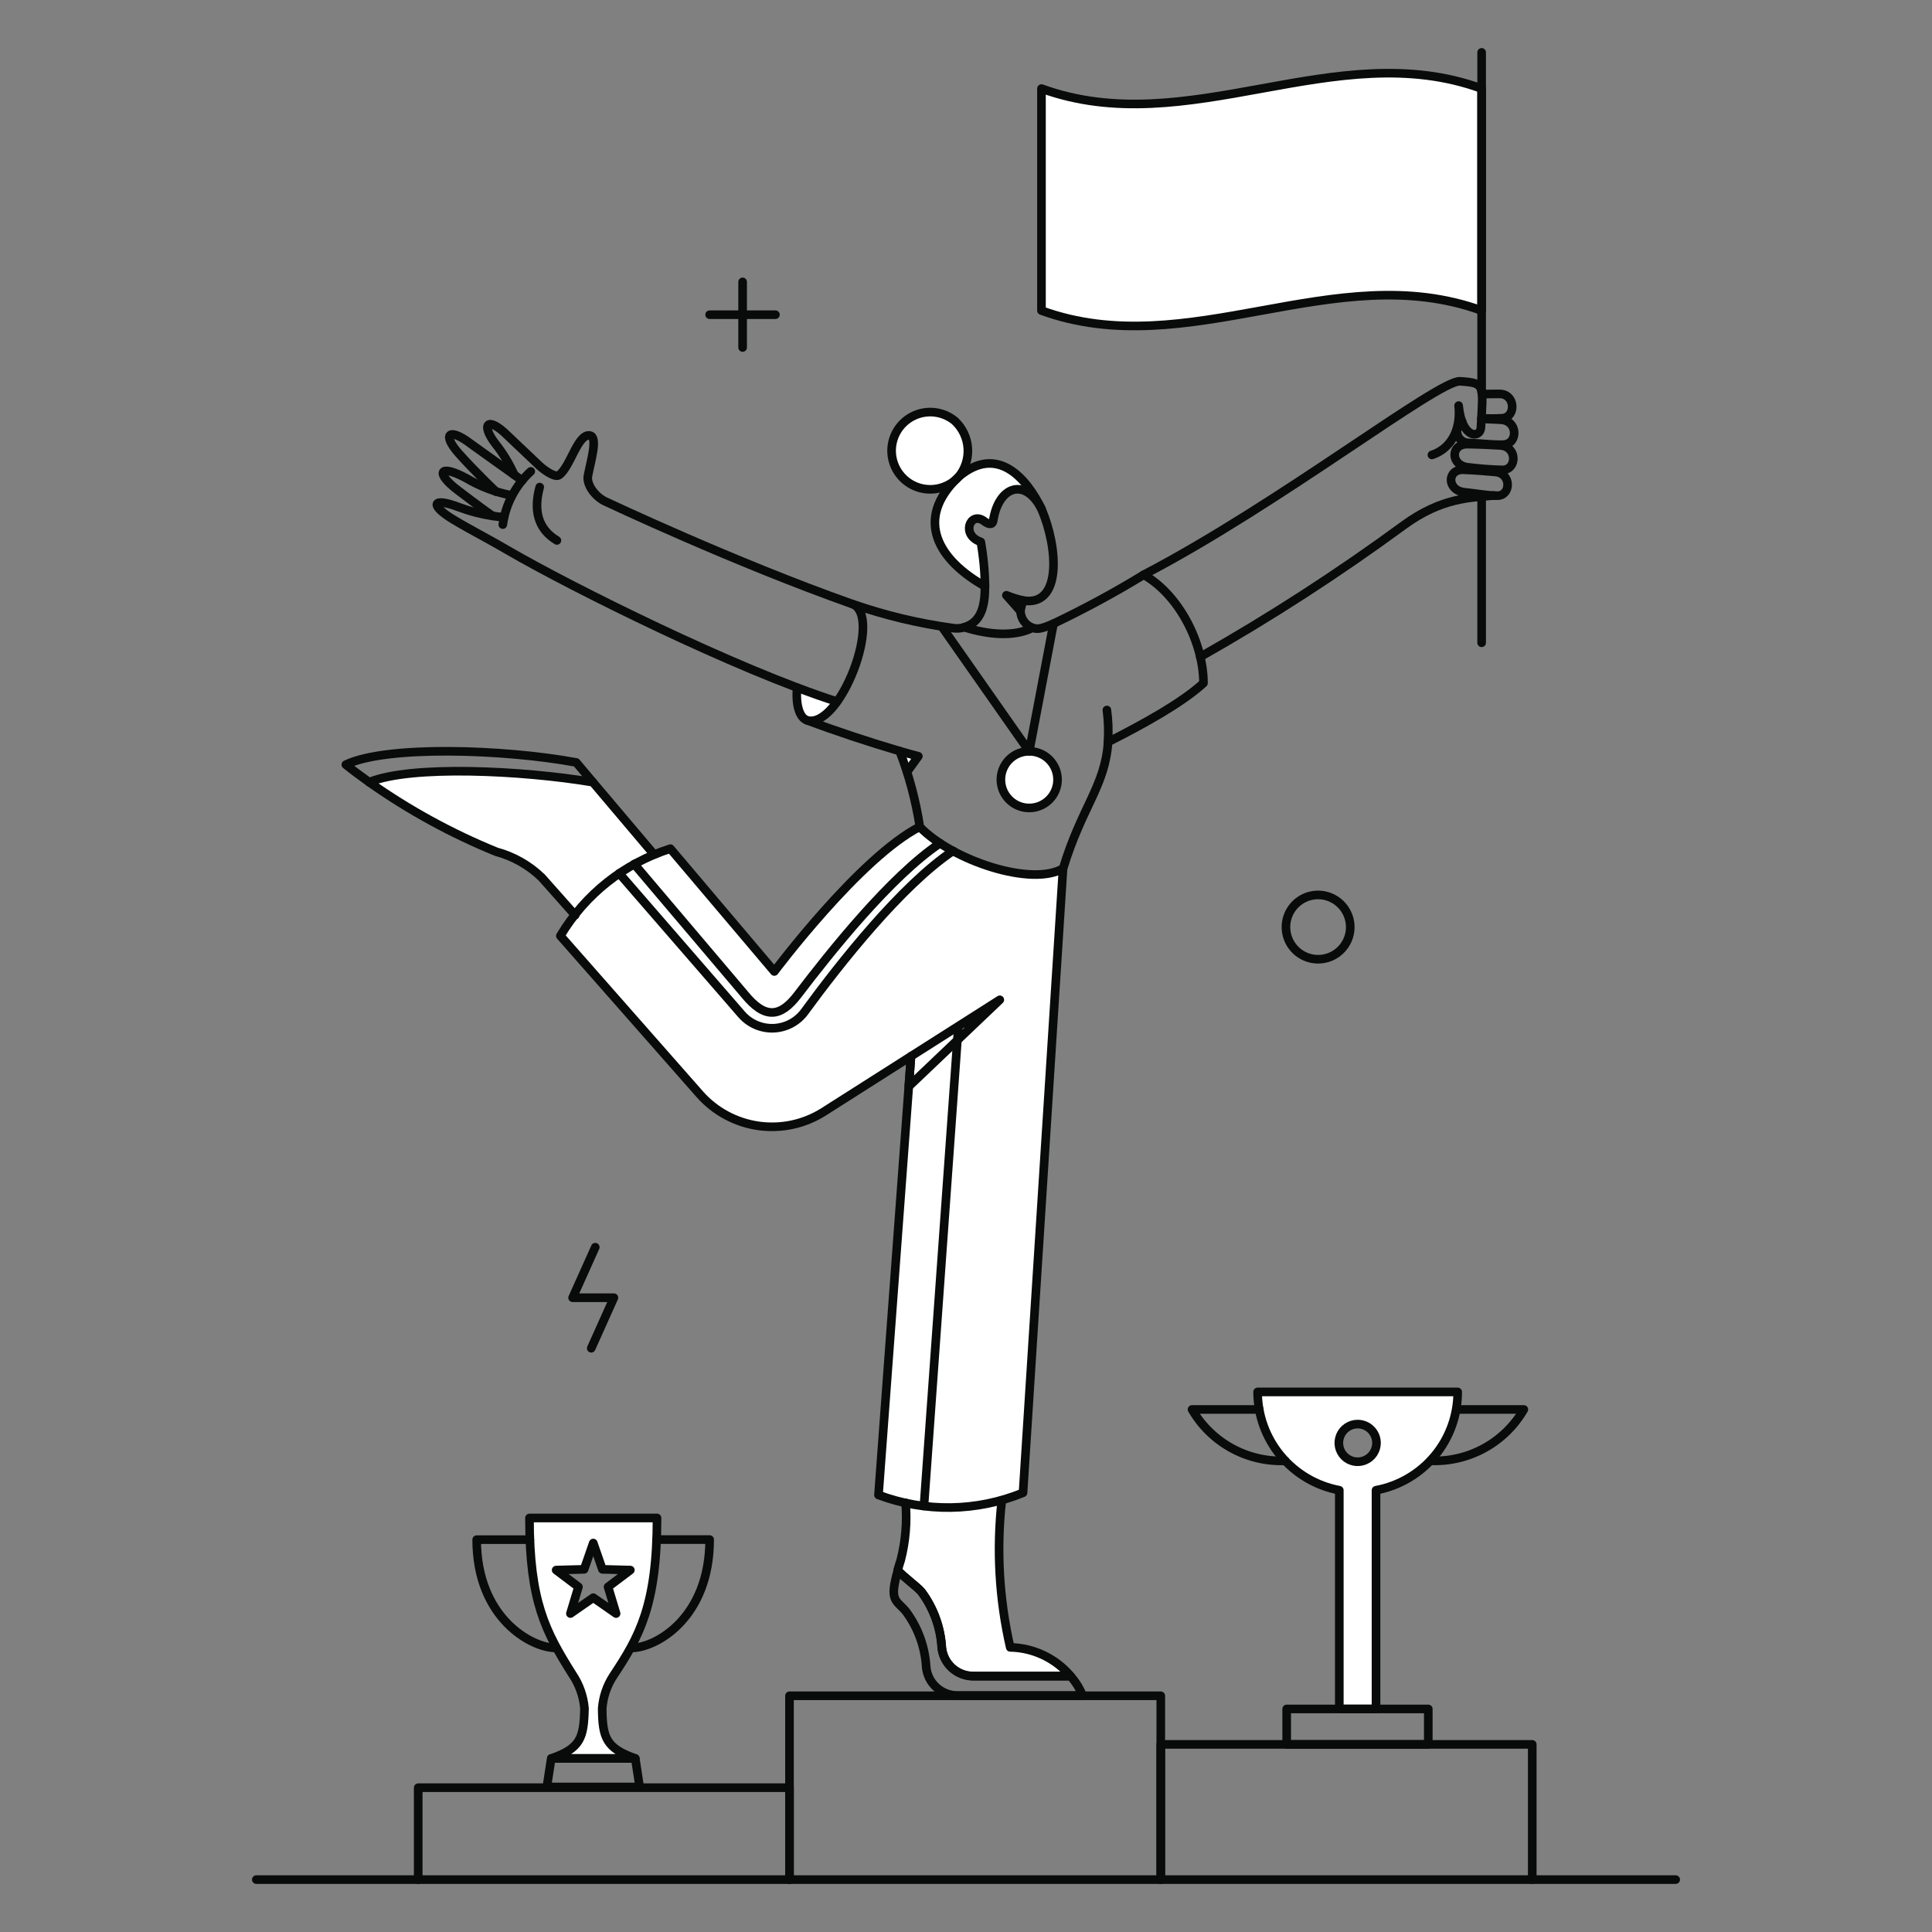 <svg width="224" height="224" viewBox="0 0 224 224" fill="none" xmlns="http://www.w3.org/2000/svg">
<rect x="0" y="0" width="224" height="224" fill="#808080" stroke="none"/>
<path d="M106.64 95.857C99.671 99.416 89.777 112.636 89.777 112.636L77.723 98.397C72.378 100.091 67.84 103.688 64.969 108.505L81.176 126.872C82.937 128.863 85.351 130.162 87.983 130.536C90.615 130.908 93.295 130.331 95.539 128.906L115.944 115.919L105.394 125.961L101.877 173.331C107.283 175.379 113.266 175.296 118.613 173.098L123.253 100.687C119.627 102.848 110.39 99.735 106.64 95.857Z" fill="white"/>
<path d="M119.33 87.108C118.681 87.108 118.045 87.3 117.506 87.661C116.966 88.022 116.545 88.535 116.296 89.135C116.047 89.735 115.983 90.395 116.11 91.032C116.236 91.669 116.549 92.254 117.009 92.713C117.467 93.172 118.052 93.485 118.689 93.612C119.327 93.739 119.987 93.674 120.587 93.425C121.186 93.177 121.699 92.756 122.061 92.216C122.421 91.676 122.614 91.041 122.614 90.391C122.613 89.521 122.267 88.686 121.651 88.07C121.035 87.455 120.201 87.109 119.33 87.108Z" fill="white"/>
<path d="M145.811 161.382C145.809 164.09 146.756 166.711 148.485 168.794C150.216 170.875 152.619 172.286 155.281 172.78V198.138H159.539V172.78C162.2 172.284 164.602 170.872 166.332 168.792C168.061 166.71 169.009 164.088 169.009 161.382H145.811ZM157.399 169.475C156.968 169.475 156.547 169.347 156.187 169.107C155.828 168.867 155.549 168.527 155.384 168.128C155.219 167.729 155.175 167.291 155.26 166.867C155.343 166.444 155.551 166.055 155.856 165.75C156.162 165.445 156.551 165.237 156.974 165.153C157.397 165.069 157.835 165.112 158.235 165.277C158.633 165.442 158.974 165.722 159.214 166.081C159.453 166.44 159.582 166.861 159.582 167.293C159.582 167.579 159.526 167.864 159.417 168.128C159.307 168.393 159.146 168.634 158.944 168.837C158.741 169.04 158.5 169.201 158.235 169.31C157.97 169.419 157.686 169.475 157.399 169.475Z" fill="white"/>
<path d="M69.821 198.078C69.928 196.742 70.365 195.454 71.092 194.328C73.971 190.028 76.176 186.412 76.176 176.003H61.368C61.368 185.704 63.222 189.16 66.346 194.138C67.139 195.312 67.62 196.667 67.745 198.078C67.66 201.489 67.299 202.696 63.91 203.883H73.655C70.287 202.693 69.863 201.485 69.821 198.078ZM66.135 187.083L67.067 183.99L64.482 182.041L67.723 181.977L68.783 178.927L69.842 181.977L73.083 182.041L70.499 183.99L71.431 187.083L68.783 185.24L66.135 187.083Z" fill="white"/>
<path d="M115.919 115.919L105.369 125.961L105.623 122.465L115.919 115.919Z" fill="white"/>
<path d="M117.129 191.02C115.842 185.433 115.512 179.668 116.152 173.97C112.51 174.977 108.674 175.063 104.99 174.22C105.241 176.875 104.931 179.553 104.079 182.08C105.562 183.788 108.573 184.58 109.185 191.041C109.275 191.942 109.694 192.777 110.363 193.387C111.032 193.997 111.902 194.339 112.807 194.346H124.141C123.274 193.328 122.2 192.505 120.991 191.932C119.783 191.359 118.466 191.048 117.129 191.02Z" fill="white"/>
<path d="M68.738 90.688C60.455 89.311 47.638 88.696 42.808 90.688C47.397 93.935 52.346 96.644 57.555 98.759C59.529 99.295 61.337 100.321 62.809 101.742L66.685 106.106C69.06 102.993 72.218 100.566 75.837 99.073L68.738 90.688Z" fill="white"/>
<path d="M116.703 69.016L118.313 70.859C118.368 70.436 118.479 70.024 118.648 69.632C117.981 69.489 117.33 69.283 116.703 69.016Z" fill="white"/>
<path d="M110.216 56.156C104.458 62.258 113.547 67.575 114.23 67.957C114.207 66.231 114.044 64.51 113.743 62.81C111.413 62.029 112.493 59.272 114.061 60.357C114.556 60.751 115.072 60.985 115.162 60.357C115.819 56.374 118.849 55.315 120.755 59.001C118.165 53.763 114.705 51.882 110.216 56.156Z" fill="white"/>
<path d="M110.708 48.805C110.035 48.248 109.214 47.9 108.346 47.804C107.478 47.708 106.6 47.868 105.822 48.264C105.043 48.66 104.398 49.275 103.964 50.033C103.531 50.792 103.329 51.66 103.382 52.532C103.436 53.404 103.744 54.241 104.267 54.94C104.79 55.639 105.507 56.17 106.328 56.468C107.149 56.765 108.039 56.816 108.889 56.614C109.739 56.411 110.511 55.965 111.11 55.33C111.892 54.398 112.286 53.201 112.211 51.987C112.136 50.773 111.598 49.634 110.708 48.805Z" fill="white"/>
<path d="M92.425 79.735C92.234 81.642 92.616 83.192 93.548 83.506C94.65 83.866 95.9 82.892 97.043 81.345C95.561 80.879 94.014 80.35 92.425 79.735Z" fill="white"/>
<path d="M106.45 87.701L105.157 89.501C104.903 88.739 104.607 87.934 104.265 87.065C105.03 87.277 105.772 87.489 106.45 87.701Z" fill="white"/>
<path d="M120.75 10.27V36.009C137.761 42.195 154.773 29.823 171.784 36.009V10.27C154.773 4.083 137.757 16.456 120.75 10.27Z" fill="white"/>
<path d="M171.784 57.576V74.524" stroke="#090A0A" stroke-linecap="round" stroke-linejoin="round"/>
<path d="M171.784 6.075V45.437" stroke="#090A0A" stroke-linecap="round" stroke-linejoin="round"/>
<path d="M122.148 72.299L119.33 87.108L109.204 72.659" stroke="#090A0A" stroke-linecap="round" stroke-linejoin="round"/>
<path d="M106.64 95.857C99.671 99.416 89.777 112.635 89.777 112.635L77.723 98.397C72.378 100.091 67.84 103.687 64.969 108.504L81.137 126.872C82.898 128.863 85.311 130.161 87.943 130.535C90.575 130.907 93.254 130.329 95.498 128.906L105.625 122.465L101.854 173.33C107.272 175.362 113.257 175.271 118.611 173.076L123.251 100.687" stroke="#090A0A" stroke-linecap="round" stroke-linejoin="round"/>
<path d="M115.919 115.919L105.369 125.961L105.623 122.465L115.919 115.919Z" stroke="#090A0A" stroke-linecap="round" stroke-linejoin="round"/>
<path d="M125.516 196.581C125.188 195.764 124.722 195.01 124.139 194.351H112.826C111.922 194.339 111.054 193.997 110.386 193.387C109.718 192.778 109.297 191.944 109.204 191.046C109.06 188.709 108.243 186.462 106.852 184.579C106.342 183.965 104.818 182.884 104.098 182.079C103.06 185.701 103.902 185.473 105.03 186.824C106.427 188.695 107.245 190.934 107.382 193.265C107.463 194.165 107.877 195.004 108.543 195.616C109.209 196.229 110.078 196.573 110.983 196.579L125.516 196.581Z" stroke="#090A0A" stroke-linecap="round" stroke-linejoin="round"/>
<path d="M116.15 173.97C115.513 179.661 115.843 185.418 117.127 190.999C118.46 191.024 119.774 191.333 120.979 191.905C122.185 192.477 123.254 193.298 124.118 194.315H112.805C111.901 194.311 111.03 193.972 110.36 193.364C109.691 192.755 109.272 191.92 109.182 191.02C109.052 188.68 108.234 186.431 106.831 184.553C106.308 183.932 104.776 182.858 104.077 182.053C104.183 181.693 104.289 181.312 104.437 180.867C104.992 178.705 105.181 176.465 104.995 174.24" stroke="#090A0A" stroke-linecap="round" stroke-linejoin="round"/>
<path d="M75.837 99.077L68.738 90.688C60.455 89.311 47.638 88.696 42.808 90.688C47.399 93.932 52.347 96.64 57.555 98.759C59.53 99.293 61.338 100.319 62.809 101.742L66.685 106.106" stroke="#090A0A" stroke-linecap="round" stroke-linejoin="round"/>
<path d="M42.81 90.688C41.878 90.031 40.967 89.35 40.098 88.654C44.781 86.408 58.402 86.853 66.812 88.4L68.738 90.688" stroke="#090A0A" stroke-linecap="round" stroke-linejoin="round"/>
<path d="M118.313 70.856L116.683 69.016C117.321 69.278 117.98 69.484 118.653 69.63" stroke="#090A0A" stroke-linecap="round" stroke-linejoin="round"/>
<path d="M57.173 59.818C57.131 59.882 55.278 58.51 53.042 56.807C50.538 54.912 50.774 53.694 54.038 55.43C55.648 56.389 57.411 57.062 59.249 57.422" stroke="#090A0A" stroke-linecap="round" stroke-linejoin="round"/>
<path d="M60.542 55.711C60.542 55.711 54.967 51.75 54.61 51.474C52.004 49.483 51.226 50.368 53.212 52.597C55.038 54.648 57.512 57.004 57.512 57.004" stroke="#090A0A" stroke-linecap="round" stroke-linejoin="round"/>
<path d="M98.823 70.033C85.095 65.181 70.349 58.214 70.245 58.169C69.111 57.686 67.957 56.241 68.168 55.158C68.53 53.315 69.335 50.684 68.401 50.498C66.983 50.216 66.135 54.184 64.8 55.095C64.334 55.413 63 54.437 62.533 53.993C61.753 53.25 59.102 50.751 58.847 50.498C56.505 48.178 55.725 49.21 57.428 51.43C58.313 52.542 59.054 53.763 59.632 55.063" stroke="#090A0A" stroke-linecap="round" stroke-linejoin="round"/>
<path d="M61.537 54.652C59.77 56.267 58.623 58.45 58.296 60.821" stroke="#090A0A" stroke-linecap="round" stroke-linejoin="round"/>
<path d="M62.575 56.473C61.855 59.121 62.321 61.303 64.567 62.659" stroke="#090A0A" stroke-linecap="round" stroke-linejoin="round"/>
<path d="M128.334 82.32C128.499 83.548 128.541 84.79 128.461 86.027" stroke="#090A0A" stroke-linecap="round" stroke-linejoin="round"/>
<path d="M114.203 67.978C108.843 64.967 105.928 60.251 111.11 55.309C115.644 51.432 119.055 55.5 120.749 58.995" stroke="#090A0A" stroke-linecap="round" stroke-linejoin="round"/>
<path d="M110.708 48.805C110.035 48.248 109.214 47.901 108.346 47.804C107.478 47.708 106.6 47.868 105.822 48.264C105.043 48.66 104.398 49.275 103.964 50.033C103.531 50.792 103.329 51.66 103.382 52.532C103.436 53.404 103.744 54.241 104.267 54.94C104.79 55.639 105.507 56.17 106.328 56.468C107.149 56.765 108.039 56.816 108.889 56.614C109.739 56.412 110.511 55.965 111.11 55.33C111.892 54.398 112.286 53.202 112.211 51.987C112.136 50.773 111.598 49.634 110.708 48.805Z" stroke="#090A0A" stroke-linecap="round" stroke-linejoin="round"/>
<path d="M93.59 83.527C92.656 83.209 92.234 81.632 92.426 79.724" stroke="#090A0A" stroke-linecap="round" stroke-linejoin="round"/>
<path d="M97.043 81.345C85.427 77.641 66.216 68.069 58.953 63.846C57.426 62.954 55.877 62.116 54.335 61.262C53.804 60.968 53.167 60.608 52.47 60.181C49.858 58.583 49.992 57.576 53.275 58.826C54.515 59.29 55.8 59.624 57.11 59.821H57.131C57.565 59.895 58.004 59.937 58.444 59.948" stroke="#090A0A" stroke-linecap="round" stroke-linejoin="round"/>
<path d="M170.259 54.186C168.163 54.008 168.119 51.471 170.153 51.495C171.657 51.514 172.738 51.58 173.924 51.644C175.937 51.755 175.894 54.431 174.242 54.483C172.91 54.45 171.58 54.351 170.259 54.186Z" stroke="#090A0A" stroke-linecap="round" stroke-linejoin="round"/>
<path d="M171.827 45.691C172.568 45.67 173.098 45.681 173.818 45.67C175.725 45.642 175.788 48.346 174.22 48.487C173.409 48.541 172.596 48.541 171.784 48.487" stroke="#090A0A" stroke-linecap="round" stroke-linejoin="round"/>
<path d="M169.75 57.067C167.738 56.837 167.738 54.377 169.708 54.462C171.17 54.525 172.207 54.619 173.352 54.716C175.279 54.879 175.195 57.47 173.606 57.47C172.632 57.47 171.615 57.281 169.75 57.067Z" stroke="#090A0A" stroke-linecap="round" stroke-linejoin="round"/>
<path d="M171.764 48.556C172.545 48.578 173.205 48.64 173.967 48.662C176.001 48.722 176.044 51.438 174.349 51.544C173.332 51.607 172.251 51.455 170.302 51.353C170.01 51.358 169.724 51.269 169.486 51.098C169.249 50.927 169.074 50.684 168.986 50.405C168.897 50.126 168.903 49.827 168.999 49.55C169.096 49.275 169.279 49.037 169.522 48.874" stroke="#090A0A" stroke-linecap="round" stroke-linejoin="round"/>
<path d="M132.592 66.643C148.269 58.487 166.784 44.033 169.284 44.208C172.229 44.414 171.967 44.542 171.699 49.589C171.634 50.816 169.496 50.945 169.115 47.025C169.433 50.035 168.055 52.088 166.022 52.744" stroke="#090A0A" stroke-linecap="round" stroke-linejoin="round"/>
<path d="M173.225 57.449C170.555 57.703 167.166 57.66 162.738 60.905C155.185 66.448 147.312 71.542 139.159 76.158" stroke="#090A0A" stroke-linecap="round" stroke-linejoin="round"/>
<path d="M104.307 87.08C105.069 87.313 105.775 87.489 106.474 87.68L105.179 89.477" stroke="#090A0A" stroke-linecap="round" stroke-linejoin="round"/>
<path d="M104.306 87.08C105.404 89.919 106.19 92.869 106.648 95.878C110.398 99.755 119.634 102.848 123.261 100.687C125.422 93.551 128.134 91.133 128.473 86.027C132.541 83.972 136.968 81.536 139.532 79.206C139.532 74.502 136.672 68.948 132.604 66.643C129.222 68.707 125.736 70.595 122.16 72.299C120.889 72.851 120.338 73.019 119.707 72.787C117.567 73.867 114.538 73.591 111.826 72.723C111.408 72.853 110.967 72.889 110.534 72.829C106.552 72.29 102.634 71.353 98.84 70.032C102.378 71.428 97.437 84.485 93.607 83.524C97.196 84.864 100.786 86.04 104.306 87.08Z" stroke="#090A0A" stroke-linecap="round" stroke-linejoin="round"/>
<path d="M119.694 72.787C119.3 72.635 118.96 72.372 118.716 72.029C118.47 71.687 118.332 71.279 118.317 70.859C118.372 70.437 118.485 70.024 118.651 69.632C123.104 70.326 122.706 63.592 120.748 58.997C118.842 55.311 115.769 56.364 115.156 60.353C115.059 60.984 114.487 60.736 114.033 60.374C112.465 59.294 111.385 62.047 113.715 62.827C114.019 64.527 114.182 66.249 114.202 67.975C114.191 70.136 113.842 72.101 111.808 72.721" stroke="#090A0A" stroke-linecap="round" stroke-linejoin="round"/>
<path d="M91.535 217.925V196.613H134.583V217.925" stroke="#090A0A" stroke-linecap="round" stroke-linejoin="round"/>
<path d="M48.487 217.925V207.269H91.535V217.925" stroke="#090A0A" stroke-linecap="round" stroke-linejoin="round"/>
<path d="M134.583 217.925V202.248H177.652V217.925" stroke="#090A0A" stroke-linecap="round" stroke-linejoin="round"/>
<path d="M120.75 10.27V36.009C137.761 42.195 154.773 29.823 171.784 36.009V10.27C154.773 4.084 137.757 16.456 120.75 10.27Z" stroke="#090A0A" stroke-linecap="round" stroke-linejoin="round"/>
<path d="M165.598 198.138V202.248H149.18V198.138H165.598Z" stroke="#090A0A" stroke-linecap="round" stroke-linejoin="round"/>
<path d="M145.811 161.382C145.817 164.087 146.766 166.705 148.494 168.786C150.222 170.866 152.623 172.279 155.281 172.78V198.138H159.539V172.78C162.201 172.286 164.606 170.876 166.335 168.793C168.066 166.712 169.011 164.089 169.009 161.382H145.811Z" stroke="#090A0A" stroke-linecap="round" stroke-linejoin="round"/>
<path d="M149.01 169.369C146.838 169.454 144.684 168.944 142.781 167.895C140.876 166.846 139.295 165.297 138.206 163.416H146.007" stroke="#090A0A" stroke-linecap="round" stroke-linejoin="round"/>
<path d="M165.874 169.369C168.046 169.454 170.2 168.944 172.103 167.895C174.007 166.846 175.589 165.297 176.678 163.416H168.903" stroke="#090A0A" stroke-linecap="round" stroke-linejoin="round"/>
<path d="M156.552 107.488C156.552 108.225 156.334 108.946 155.923 109.559C155.514 110.172 154.932 110.65 154.251 110.932C153.57 111.215 152.819 111.288 152.097 111.144C151.373 111.001 150.708 110.645 150.187 110.124C149.666 109.603 149.31 108.938 149.166 108.215C149.023 107.492 149.096 106.742 149.379 106.061C149.661 105.379 150.139 104.797 150.752 104.387C151.365 103.978 152.087 103.759 152.824 103.759C153.811 103.76 154.759 104.154 155.458 104.853C156.157 105.552 156.551 106.499 156.552 107.488Z" stroke="#090A0A" stroke-linecap="round" stroke-linejoin="round"/>
<path d="M159.594 167.295C159.594 167.726 159.466 168.149 159.226 168.508C158.986 168.867 158.645 169.147 158.246 169.312C157.847 169.477 157.407 169.521 156.984 169.437C156.561 169.352 156.172 169.145 155.866 168.839C155.561 168.534 155.352 168.145 155.269 167.721C155.184 167.297 155.228 166.858 155.393 166.46C155.558 166.061 155.837 165.719 156.196 165.48C156.557 165.239 156.978 165.112 157.41 165.112C157.989 165.112 158.544 165.343 158.953 165.752C159.362 166.161 159.593 166.716 159.594 167.295Z" stroke="#090A0A" stroke-linecap="round" stroke-linejoin="round"/>
<path d="M86.101 32.683V40.289" stroke="#090A0A" stroke-linecap="round" stroke-linejoin="round"/>
<path d="M89.904 36.487H82.278" stroke="#090A0A" stroke-linecap="round" stroke-linejoin="round"/>
<path d="M69.016 144.604L66.389 150.461H71.177L68.549 156.319" stroke="#090A0A" stroke-linecap="round" stroke-linejoin="round"/>
<path d="M73.532 100.181L86.366 115.326C88.654 118.122 90.455 118.017 92.489 115.347C96.28 110.369 103.208 101.662 108.991 97.764" stroke="#090A0A" stroke-linecap="round" stroke-linejoin="round"/>
<path d="M71.791 101.259L85.964 117.593C86.424 118.127 86.999 118.55 87.647 118.831C88.294 119.112 88.996 119.243 89.7 119.215C90.405 119.186 91.094 118.999 91.717 118.666C92.339 118.334 92.878 117.866 93.294 117.296C97.4 111.68 104.501 102.678 110.496 98.653" stroke="#090A0A" stroke-linecap="round" stroke-linejoin="round"/>
<path d="M111.11 119.076L107.127 174.602" stroke="#090A0A" stroke-linecap="round" stroke-linejoin="round"/>
<path d="M74.164 207.184H63.402L63.91 203.879H73.655L74.164 207.184Z" stroke="#090A0A" stroke-linecap="round" stroke-linejoin="round"/>
<path d="M64.418 191.062C61.643 191.062 55.267 187.62 55.267 178.511H61.431" stroke="#090A0A" stroke-linecap="round" stroke-linejoin="round"/>
<path d="M70.499 183.986L71.431 187.079L68.783 185.236L66.135 187.079L67.067 183.986L64.482 182.037L67.724 181.953L68.783 178.902L69.842 181.953L73.083 182.037L70.499 183.986Z" stroke="#090A0A" stroke-linecap="round" stroke-linejoin="round"/>
<path d="M73.655 203.876C70.287 202.69 69.842 201.482 69.821 198.071C69.926 196.736 70.363 195.447 71.092 194.322C74.112 189.763 76.176 186.16 76.176 175.997H61.389C61.389 185.697 63.243 189.154 66.368 194.131C67.162 195.304 67.643 196.66 67.766 198.071C67.695 201.482 67.32 202.69 63.931 203.876H73.655Z" stroke="#090A0A" stroke-linecap="round" stroke-linejoin="round"/>
<path d="M73.231 191.062C76.028 191.062 82.277 187.606 82.277 178.5H76.134" stroke="#090A0A" stroke-linecap="round" stroke-linejoin="round"/>
<path d="M194.283 217.925H29.718" stroke="#090A0A" stroke-linecap="round" stroke-linejoin="round"/>
<path d="M119.33 87.108C118.681 87.108 118.045 87.3 117.506 87.661C116.966 88.022 116.545 88.535 116.296 89.135C116.047 89.735 115.983 90.395 116.11 91.032C116.236 91.669 116.549 92.254 117.009 92.713C117.467 93.172 118.052 93.485 118.689 93.612C119.327 93.739 119.987 93.674 120.587 93.425C121.186 93.177 121.699 92.756 122.061 92.216C122.421 91.676 122.614 91.041 122.614 90.391C122.613 89.521 122.267 88.686 121.651 88.07C121.035 87.455 120.201 87.109 119.33 87.108Z" stroke="#090A0A"/>
</svg>

